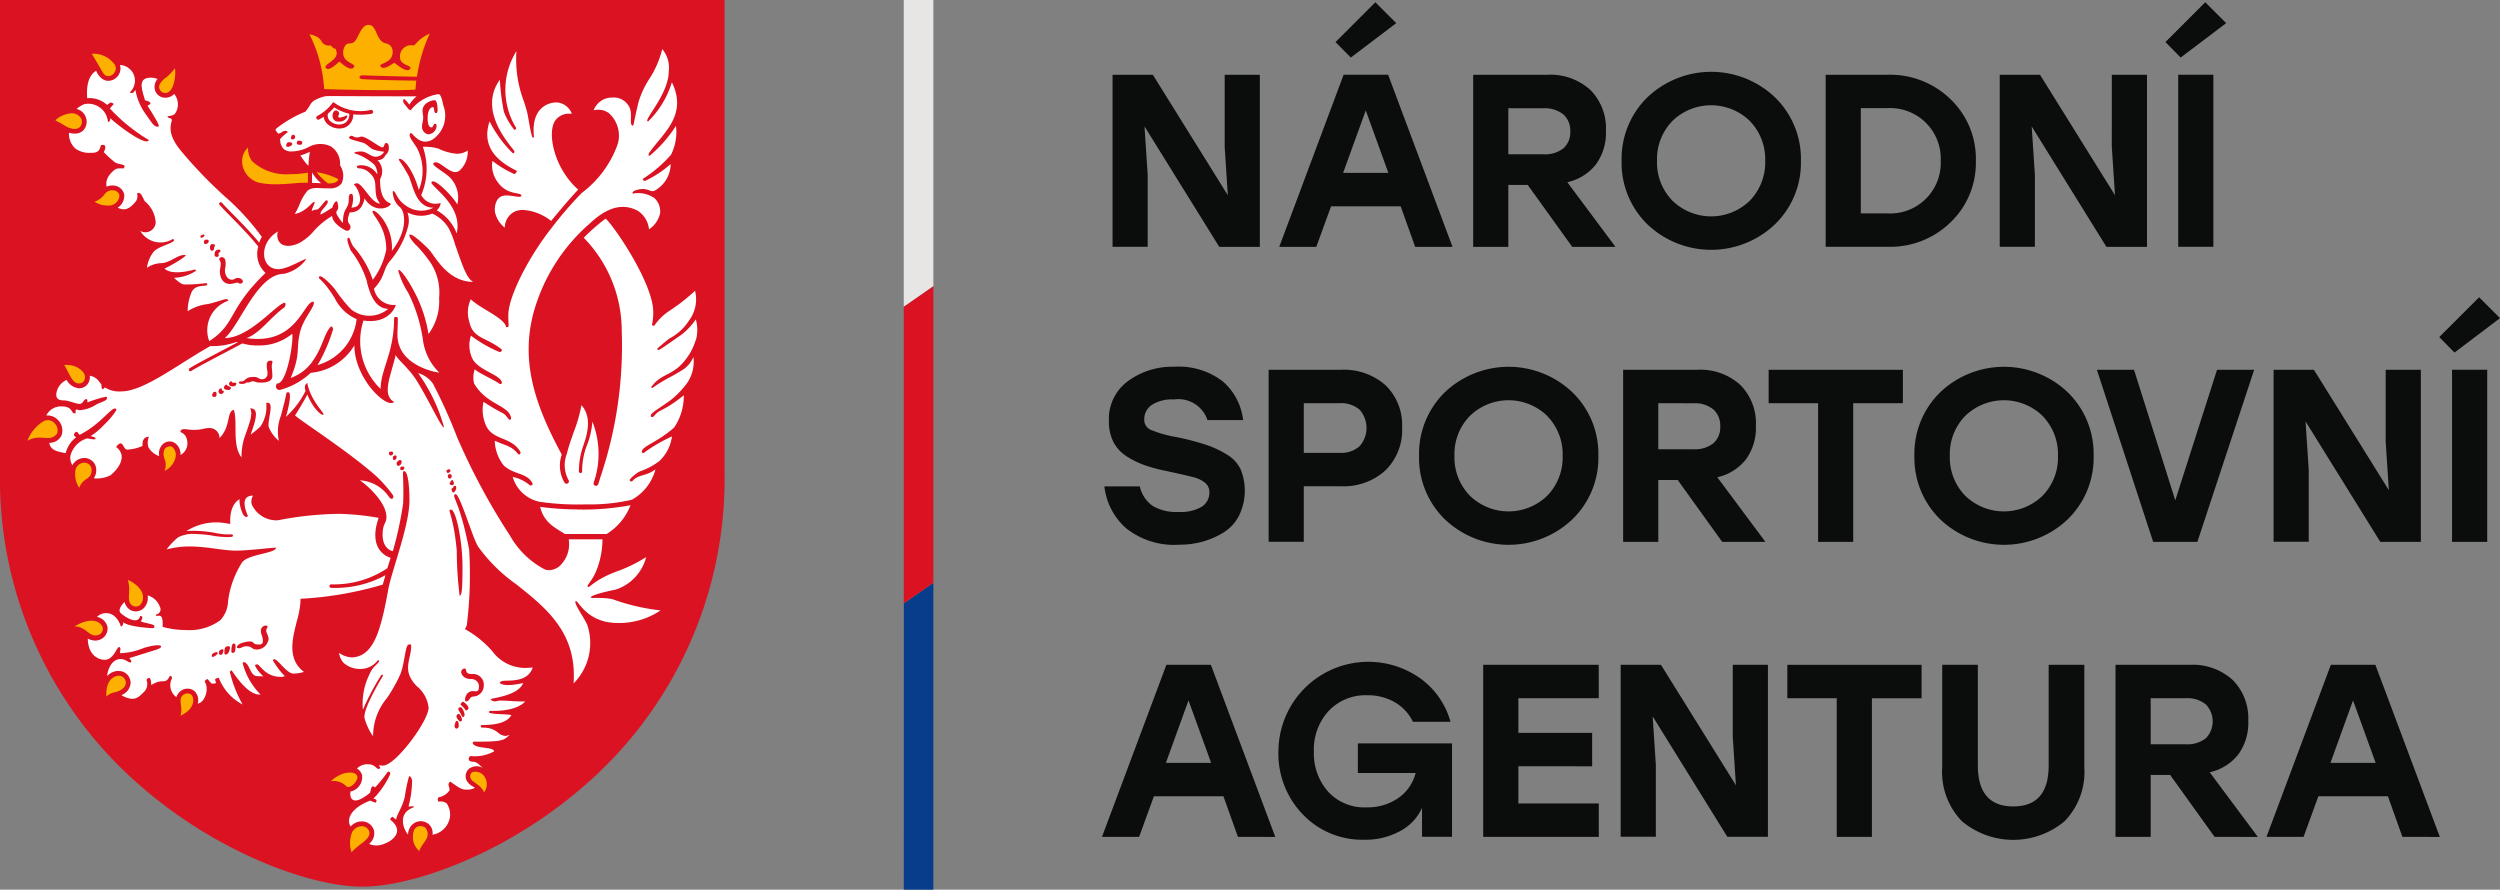 <svg id="Group_26" data-name="Group 26" xmlns="http://www.w3.org/2000/svg" xmlns:xlink="http://www.w3.org/1999/xlink" width="173.751" height="61.831" viewBox="0 0 173.751 61.831">
  <rect x="0" y="0" width="173.751" height="61.831" fill="#808080" stroke="none"/>
  <defs>
    <clipPath id="clip-path">
      <rect id="Rectangle_601" data-name="Rectangle 601" width="173.751" height="61.831" fill="none"/>
    </clipPath>
  </defs>
  <g id="Group_25" data-name="Group 25" transform="translate(0 0)" clip-path="url(#clip-path)">
    <path id="Path_199" data-name="Path 199" d="M25.178,61.623c-3.581,0-9.922-2.318-15.114-6.748A28.173,28.173,0,0,1,0,32.787V0H50.357V32.787A28.177,28.177,0,0,1,40.294,54.875C35.1,59.305,28.76,61.623,25.178,61.623" transform="translate(0 0)" fill="#da1222"/>
    <path id="Path_200" data-name="Path 200" d="M17.093,42.34c0,.144.164.364.164.59a.85.85,0,0,1-.761.722c-.5,0-.313-.226-.791-.226-.233,0-.37.135-.471.135s-.176,0-.176-.078c0-.226.572-.393.917-.393.315,0,.119.21.585.21.087,0,.3.032.3-.243,0-.3-.139-.48-.139-.665a.377.377,0,0,1,.29-.407c.107,0,.181.036.181.085s-.1.126-.1.27M14.96,43.476c0,.421-.148.409-.2.409a.084.084,0,0,1-.087-.094c0-.6.142-.553.188-.553s.1.007.1.238m-.386.02c0,.057-.057.5-.3.5-.1,0-.087-.078-.087-.172,0-.382.132-.4.268-.4.068,0,.114.025.114.069m-.451.208c0,.043-.032.32-.176.32s-.139-.114-.139-.185c0-.142.188-.2.233-.2a.073.073,0,0,1,.082.069m-.4.2c0,.08-.251.256-.313.256s-.1-.012-.1-.068c0-.2.258-.252.3-.252s.119-.018.119.064M24.908,34.5a18.031,18.031,0,0,0-2.737-.279,23.486,23.486,0,0,0-4.194.434,1.164,1.164,0,0,1-.213.018,1.887,1.887,0,0,1-1.672-1.095.757.757,0,0,1,.085-.622c-.268,0-.945.062-.355,1.42-.347.368-.661-.986-.574-1.178-.8.462-.65,1.726-.65,1.726l-.391-.062a3.808,3.808,0,0,0-.6-.048,3.882,3.882,0,0,0-2.055.6,8.264,8.264,0,0,1,1.957.126,4.532,4.532,0,0,0,1.146.11c.06-.009.117.011.124.071s-.034.092-.094.1a2.036,2.036,0,0,1-.259.016,6.171,6.171,0,0,1-.951-.08,7.563,7.563,0,0,0-1.239-.13,2.267,2.267,0,0,0-1.267.226,4.664,4.664,0,0,0-.8.842,6.311,6.311,0,0,1,1.585-.208c1.2,0,2.348.291,3.235.291s2.78-.243,2.78-.2c0,.4-1.976.434-2.371,1.043a6.544,6.544,0,0,0-.958,2.678,2.02,2.02,0,0,1-.54,1.317,3.643,3.643,0,0,1-2.383.682,6.427,6.427,0,0,1-1.37-.155l-.252-.064v-.259c0-.878-.491-.307-.466-.6A.363.363,0,0,0,9.7,40.68a1.259,1.259,0,0,0-.85-.791,1.006,1.006,0,0,1-.3.915A.81.81,0,0,1,8.026,41a.752.752,0,0,1-.382-.1.887.887,0,0,1-.4-.563c-.183.211-.446.508-.3.741.078.121,1.185.974,1.381.265.018-.069.164.012.164.087s-.121.265-.094.275c.208.092.9.188.922.3.025.146-.059.165-.156.164-1.45-.094-1.871-.3-2-.414.012.181-.142.368-.183.263a1.482,1.482,0,0,0-.451-.7.9.9,0,0,0-1.2.069.9.9,0,0,1,.734.711.818.818,0,0,1-.448.832.88.88,0,0,1-.4.1,1.141,1.141,0,0,1-.523-.14c.037,1.319.906,1.477,1.184,1.477.6,0,.846-.883.972-.883.251,0-.005.421.114.421A4.287,4.287,0,0,0,8.145,43.7c.24-.068.425-.16.634-.215.555-.146,1.006-.183,1.006-.037s-.437.245-.912.395c-.507.16-1.061.339-1.31.405.2.172.18.3.069.3-.148,0-.313-.236-.659-.236-.713,0-.945.958-.931,1.189a1.012,1.012,0,0,1,1.072-.315.833.833,0,0,1,.551.825.973.973,0,0,1-.638.807,1.558,1.558,0,0,0,.757.259c.347,0,.572-.231.858-.524a.767.767,0,0,0,.142-.745c-.027-.116.137-.194.171-.187.164.032.128.528.167.5a1.338,1.338,0,0,1,.787-.265c.126,0,.283.023.46-.322.06-.117.206-.007.162.144a1.027,1.027,0,0,0,.318,1.285.819.819,0,0,1,.315-.441.767.767,0,0,1,.917,0,.851.851,0,0,1,.249.887c.494-.062.826-1.034.487-1.52-.032-.044.128-.18.188-.18s.226.309.327.309a1.178,1.178,0,0,0,.283-.03.9.9,0,0,1-.073-.268c.016-.052.22-.119.254-.1a3.541,3.541,0,0,0,1.655,1.852,8.784,8.784,0,0,1-.887-2.264c.011-.037.08-.11.124-.1s1.017,1.671,1.923,1.671c.03,0,.06,0,.089,0a4.749,4.749,0,0,1-1.246-2.193c0-.052.123-.068.169-.039.361.227.371.956.86.956.043,0,.2.005.416.012a2.383,2.383,0,0,1-.581-.736c-.014-.036.066-.1.137-.1.2,0,.556.871,1.637.871a.578.578,0,0,0,.29-.052,5.238,5.238,0,0,1-.825-1.095.1.1,0,0,1,.091-.078c.268,0,.864,1,1.335,1a2.656,2.656,0,0,0,.732-.117c-1.216-.919-.768-2.394-.507-3.485a6.946,6.946,0,0,0,.259-1.3l.011-.3.3-.016a24.5,24.5,0,0,0,5.417-.97s.059-.226.188-.654a7.3,7.3,0,0,1-3.787.882.122.122,0,0,1,0-.243A6.684,6.684,0,0,0,25.514,38c.076-.258.226-.725.226-.725s-1.664-.393-.832-2.78M15.472,18.039a.172.172,0,0,1-.164.183c-.132,0-.153-.076-.251-.076a2.632,2.632,0,0,1-.46.1c-.638,0-.727-.636-.727-.857s.06-.315.06-.524-.1-.27-.1-.339c0-.1.112-.144.16-.144.263,0,.283.263.283.467s-.05.3-.05.446c0,.357.215.652.464.652s.208-.121.43-.121a.366.366,0,0,1,.357.215m-1.56-2.078c0,.062-.14.089-.14.2,0,.05.02.048.02.092a.116.116,0,0,1-.126.107c-.156,0-.164-.1-.164-.176,0-.3.206-.329.29-.329s.121.041.121.1m-.386-.409c0,.114-.062.082-.062.24a.156.156,0,0,1-.151.149c-.1,0-.132-.137-.132-.243,0-.158.087-.22.172-.22s.172.02.172.075m-.434-.275c0,.176-.226.2-.251.2s-.075-.037-.075-.114c0-.144.037-.194.164-.194.068,0,.162-.014.162.107m-.288-.409c0,.032-.107.164-.183.164s-.107-.018-.107-.062c0-.089.126-.151.2-.151s.094.02.094.05m3.727.773c-.6-.743-1.37-1.528-1.941-2.108-.338-.343-.6-.613-.748-.786a.111.111,0,0,1,.171-.142c.137.165.4.432.734.771.544.551,1.269,1.289,1.855,2a2.273,2.273,0,0,1,.178-.4l-.059-.08a16.7,16.7,0,0,0-2.49-2.712,30.786,30.786,0,0,1-2.989-3.092c-.9-1.059-.866-1.644-.73-2.152.082-.3-.279-.142-.279-.357.11.005.459-.044.54-.208a1.136,1.136,0,0,0-.085-1.333.825.825,0,0,1-.59.261.748.748,0,0,1-.745-.53A.829.829,0,0,1,9.54,4a1.185,1.185,0,0,0-.462-.092c-.97,0-.61.86-.409,1.569.107.044.311.044.387.226.009.032-.171.126-.208.151.069.139.22.339.4.656.235.407.51.807.3.807-.263,0-.4-.27-.791-.816A4.128,4.128,0,0,1,8,4.754c-.044.069-.185.332-.389.171a1.093,1.093,0,0,0-.684-1.9.827.827,0,0,1-.053.618.849.849,0,0,1-.8.482c-.171,0-.562-.132-.8-.7-.707.43-.65,1.486-.627,1.905A1.843,1.843,0,0,1,6.033,5.8s.206-.164.267-.164a.329.329,0,0,1,.188.1c.009.023-.27.3-.252.322a12.155,12.155,0,0,0,2.7,2.184c-.171.483-2.23-1.068-2.682-1.525,0,.227-.089.268-.16.268A1.371,1.371,0,0,0,4.45,5.748a2.007,2.007,0,0,0-.542.331.909.909,0,0,1,.65.588.871.871,0,0,1-.206.928.833.833,0,0,1-.572.2,1.45,1.45,0,0,1-.395-.064,1.388,1.388,0,0,0,.441,1.1,1.622,1.622,0,0,0,1.041.3c.3,0,.631.021.732-.526.542-.164.206.478.206.478a7.057,7.057,0,0,0,.755.691c.318.235.89.091.617.441-.151,0-.451-.039-.608.085-.64.51-.618.935-.565,1.185a.937.937,0,0,1,.618-.059.777.777,0,0,1,.6.6.978.978,0,0,1-.448.915.883.883,0,0,0,.409.117c.274,0,.519-.16.839-.539a.6.6,0,0,0,.091-.547c.275-.251.43.423.562.54a2.075,2.075,0,0,1,.736,1.463.713.713,0,0,1-.306.546.736.736,0,0,1-.411.133.719.719,0,0,1-.357-.1,1.634,1.634,0,0,0,2.243.578c.073-.039.121.075.1.1-.142.219-1.084.4-1.409.771A2.359,2.359,0,0,0,8.8,17.124a1.838,1.838,0,0,1,.914-.322c.729,0,1.143-.578,1.733-.578.307,0-1.013.773-1.422.949.54.54,2.056.071,2.094.071s.089,0,.089.085a2.881,2.881,0,0,1-1.532.487c.281.243.512.466.759.466,1.381,0,1.557-.2,1.557,0s-.873-.112-1.127.634a3.393,3.393,0,0,0-.233,1.225,3.2,3.2,0,0,1,1.418-.5c.622-.144,1.116-.343,1.248-.343s.185.1.142.119a2.165,2.165,0,0,0-1.308,2.8c1.877-1.2,1.264-2.191,3.91-4.736a1.8,1.8,0,0,1-.5-1.839m3.578-6.581a4,4,0,0,1-.65.251,4.275,4.275,0,0,0,.485.656l.069.062a9.288,9.288,0,0,1,.1-.969m2.6-2.435a.589.589,0,0,1-.594.332.383.383,0,0,1-.423-.441c0-.112.069-.332.22-.332a.225.225,0,0,1,.231.22c0,.069-.055.132-.055.2s.055.075.119.075a1.284,1.284,0,0,0,.444-.149c.052,0,.057.062.057.094m.142-.211a3.343,3.343,0,0,1-1.05-.443,2.778,2.778,0,0,1-.427.428.483.483,0,0,0,.148.523.928.928,0,0,0,.958.176.7.7,0,0,0,.371-.684m6.137-.229c0,.076-.018.183-.112.183-.188,0-.071-.414-.219-.414-.094,0-.359.119-.359.771,0,.528.144.64.275.64s.089-.251.251-.251a.093.093,0,0,1,.092.089.6.6,0,0,1-.594.64.542.542,0,0,1-.419-.5c0-.238.085-.448.085-.636s-.046-.338-.046-.51c0-.519.631-.725.826-.725.231,0,.219.64.219.714m-4.48.078a.138.138,0,0,1-.119.156,5.131,5.131,0,0,1-1.264.039.95.95,0,0,1-.528.89,1.039,1.039,0,0,1-.439.091,1.227,1.227,0,0,1-.826-.316.784.784,0,0,1-.258-.5,3.059,3.059,0,0,1-.315.187.13.13,0,0,1-.062.016.139.139,0,0,1-.062-.263,3.064,3.064,0,0,0,1.015-.851l.076-.11.112.069a3.152,3.152,0,0,0,2.515.476.14.14,0,0,1,.155.119M19.6,8.393c0,.078-.037.18-.123.18s-.254-.012-.254-.078,0-.211.132-.211c.075,0,.245.032.245.11m-.494-.4c0,.062-.027.2-.156.2s-.135-.034-.135-.075.02-.243.135-.243c.073,0,.156.057.156.119m-.443.4c.076,0,.24.007.24.107s-.162.208-.29.208-.128-.037-.128-.089.03-.226.178-.226M29.413,5.878l-.039-.171c-.069-.3-.156-.665-.316-.654A2.967,2.967,0,0,0,27.14,6.167c-.126,0-.227-.169-.38-.355-.1-.124-.148-.151-.148-.329,0-.245.3.116.427.3a2.485,2.485,0,0,1,.507-.581c-.809.011-6.135-.018-6.2-.018a1.606,1.606,0,0,0-.421.091c-.585.2-.672.341-.812.576a2.53,2.53,0,0,1-.252.361l-.053.062-.076.03a8.287,8.287,0,0,0-1.623.9l-.036.025c-.135.1-.322.235-.338.293,0,0,.009.078.194.277a.657.657,0,0,0,.3-.142c.132-.1.462-.043.315.076a2.73,2.73,0,0,0-.485.443,1,1,0,0,0,.24.684.857.857,0,0,0,.624.172,2.71,2.71,0,0,0,1.113-.3,1.662,1.662,0,0,1,1.555-.043A1.438,1.438,0,0,1,22.224,10a1.3,1.3,0,0,1,.108,1.255.989.989,0,0,1-.871.341c-.1,0-.194,0-.323,0-.37,0-.883-.107-1.187.181a3.405,3.405,0,0,0-.519.88,5.33,5.33,0,0,1-.354.725c.771-.14,1.207-.841,1.342-.841s-.16.43-.162.633h.007a.671.671,0,0,1,.355-.1c.151,0,.549-.64.654-.64s.094.044.094.094c0,.27-.508.565-.508.873,0,.082.754-.427.834-.459,0-.094.151-.446.3-.446.05,0,.1.265.1.434s-.133.238-.133.357c0,.158.466.793.466.691,0-1.073.4-.922.4-1.569,0-.459.119-.427.176-.427s.126.025.126.325a1.846,1.846,0,0,1-.114.629c.986,0,.54-1.264.194-1.576-.069-.064.139-.114.171-.114.427,0,1.011,1.408,1.626,1.408a1.3,1.3,0,0,1-.3-.773c-.055-.517.057-.954-.446-1.363a1.059,1.059,0,0,0-.739-.309.135.135,0,0,1-.126-.1c0-.062.037-.116.339-.116a1.332,1.332,0,0,1,1.081.638,1.133,1.133,0,0,0-.208-.674,3.659,3.659,0,0,0-1.4-.8s-.025-.119.5-.119c.35,0,.647.363,1,.363.3,0,.565-.243.565-.35a3.015,3.015,0,0,1-.709-.144c-.265-.085-.466-.384-.7-.459-.547-.172-1.017-.254-1.017-.37,0-.044.094-.133.188-.133s.124.114.377.114c.194,0,.174-.057.307-.057.352,0,1.242.748,1.443.748.164,0,.1-.3.277-.3s.176.263.176.338a.6.6,0,0,1-.233.5.577.577,0,0,1-.553.352,1.092,1.092,0,0,1,.176,1.324c.012.277-.044,1.432.727,1.678.139.2-1.066.848-1.807-.347-.082.427-.3.992-1.024.974-.325.8.052.716.052,1.036a.25.25,0,0,1-.245.245c-.114,0-1.031-.5-1.031-1.036A5.378,5.378,0,0,0,20.4,14.567a3.51,3.51,0,0,1-1.041.846c-.558.258-1.061.243-1.317-.036a.809.809,0,0,1-.133-.782c-1.358.782-1.223,2.62.025,2.62.706,0,1.93-.832,1.93-.675a2.629,2.629,0,0,1-1.539,1c-1.852,0-3.076,3.6-4.113,4.466,1.743,0,3.674-2.456,4.177-2.456.046,0,.085.238-.064.345-.926.659-1.68,1.79-2.6,2.111,3.476.526,3.963-2.534,4.639-2.534.235.235-.656,1.077-.912,2.086-.313,1.241.064,1.507-.659,3.219a3.127,3.127,0,0,0,1.555-1.209c.684-.985.784-1.907,1.232-2.355.071-.071.156.089.156.188a11.316,11.316,0,0,1-1.075,2.481,3.767,3.767,0,0,0,2.714-3.192,3.033,3.033,0,0,1-1.518-1.456c-.9-1.45-1.21-1.319-1.079-1.5.116-.16.752.467,1.079.86a10.449,10.449,0,0,0,1.153,1.432,2.036,2.036,0,0,0,2.565-.055c-.961,0-1.329-1.175-1.507-1.98a6.824,6.824,0,0,0-1.1-2.072c-.242-.585-.306-.88-.146-.88.114,0,.091.258.338.617a6.536,6.536,0,0,1,1.34,2.3,5.093,5.093,0,0,0,.935-2.11c0-1.72-1.111-2.486-.935-2.675.153-.165,1.45,1.024,1.324,2.774,1.212-1.544.885-2.849.515-3.076a1.428,1.428,0,0,1-.451-1.066c.226-.107.185.583,1.049,1.086a1.8,1.8,0,0,0,1.775.055c-1.2,0-1.413-1.491-1.694-2.159A12.193,12.193,0,0,0,26.3,9.61c.082-.267.887.345,1.4,2.1a3.46,3.46,0,0,0-.133-2.92c-.332-.519-.631-.832-.448-1.029.11-.117.6.974,1.532.448a2,2,0,0,0,.768-2.326m-9.14,5.337c.236.007.443.012.631.025a2.672,2.672,0,0,1-.631-.757c-.005.226-.007.46,0,.732m10.091,1.495a1.957,1.957,0,0,0-.343-1.674c-.32-.491-1.509-1.018-1.3-1.2.379-.323,1.21.983,1.791.533a1.762,1.762,0,0,0,.578-1.408,1.145,1.145,0,0,1-.208.119,1.353,1.353,0,0,1-.549.11,3.58,3.58,0,0,1-1.3-.366,3.663,3.663,0,0,0-1.063-.119,4.592,4.592,0,0,1-.11,3.35,1.107,1.107,0,0,0,1.351.551.773.773,0,0,1-.275.514,3.072,3.072,0,0,1,1.388,1.607c.467-1.973-1.9-3.311-1.749-3.565.2-.338,1.53,1.052,1.783,1.546M29.113,24.395a3.839,3.839,0,0,1-1.12-2.2,10.675,10.675,0,0,0-1.036-3.345,5.613,5.613,0,0,1-.69-1.537c.062-.22.622.507,1.193,1.617a9.407,9.407,0,0,1,.91,2.794,3.815,3.815,0,0,0,.738-2.5,3.816,3.816,0,0,0-.562-2.408,9.318,9.318,0,0,0-.974-1.21c-.251-.227-.6-.666-.521-.777.112-.144.826.491,1.331,1,.427.428,1.274,2.271,3.1,2.271-.48-.233-.778-1.241-1.262-2.591a5.7,5.7,0,0,0-.451-1.148,2.606,2.606,0,0,0-1.137-1.008,2.049,2.049,0,0,1-1.726-.082,1.64,1.64,0,0,1,.057.931,5.923,5.923,0,0,1-1.3,2.481c-.467.579-.3,1.066-1.079,1.884a1.383,1.383,0,0,0,1.5,1.13c.05.011-.391,1.356-2.213,1.091l-.02,0a4.6,4.6,0,0,0,1.194,4.752c0-1.381.935-2.481.935-4.928,0-.119.256-.08.258,0,0,.576-.025.743-.025,1.164,0,2.147,2.709,2.625,2.9,2.625M30.3,32.41c0,.156-.137.323-.194.323s-.094-.028-.094-.073-.041-.073-.041-.126c0-.11.116-.1.116-.146a.15.15,0,0,1,.1-.114c.036,0,.11-.023.11.135m-.286-.183c-.144,0-.171-.085-.171-.133,0-.021.036-.036.05-.059s0-.066.027-.091a.191.191,0,0,1,.117-.062.058.058,0,0,1,.057.062c0,.025.041.089.041.126s.025.156-.121.156m-.023-.647c0,.069-.039.192-.148.192s-.126-.142-.126-.192a.149.149,0,0,1,.126-.119.14.14,0,0,1,.148.119m-.092-.366c0,.112-.126.165-.181.165s-.1-.082-.1-.14c0-.037.1-.112.156-.112s.126.014.126.087m.037,2.717c.355,0,.8,2.229.8,3.924s-.055,2.056-.2,2.056a26.825,26.825,0,0,1-.2-3.148c-.238-2.561-.7-2.833-.4-2.833m.252,15.032c0-.112.082-.352.14-.352.18,0,.142.352.142.4a.163.163,0,0,1-.151.139c-.094,0-.132-.114-.132-.183m.124-.652c0-.032.037-.183.16-.183s.229.32.229.4a.137.137,0,0,1-.132.133.689.689,0,0,1-.258-.352m.265-.258a1.7,1.7,0,0,1-.139-.265.168.168,0,0,1,.164-.124c.164,0,.283.464.283.521s-.044.164-.119.164c-.041,0-.114-.155-.188-.3m.213-.389c-.084-.091-.183-.153-.183-.183,0-.062.094-.194.158-.194s.389.263.389.439c0,.094-.119.164-.171.164-.025,0-.1-.128-.194-.226m.194-.4c-.156,0-.062-.718.478-.718.27,0,.418.126.418-.377a.515.515,0,0,0-.523-.46c-.647,0-.713-.446-.713-.489s.057-.242.236-.242c.22,0-.053.382.5.382a.748.748,0,0,1,.835.835.759.759,0,0,1-.716.729c-.283,0-.258.339-.515.339M26.694,31.019a.159.159,0,0,1-.16.164c-.123,0-.13-.069-.13-.132a.133.133,0,0,1,.144-.119c.094,0,.146.03.146.087m-.188-.4a.292.292,0,0,1-.233.27c-.1,0-.119-.144-.119-.2,0-.087.176-.206.233-.206s.119.009.119.137m-.352-.332a.2.2,0,0,1-.183.2c-.062,0-.075-.126-.075-.2s.1-.124.156-.124.1,0,.1.124m-.238-.275a.166.166,0,0,1-.171.151c-.087,0-.119-.089-.119-.151s.025-.117.144-.117.146.036.146.117m-8.438-6.085c0,.2.043.371.043.711s-.327.462-.778.462-.37-.089-.578-.089-.094.078-.364.078c-.213,0-.032.1-.427.1-.107,0-.183-.037-.183-.1s.114-.078.215-.078c.256,0,.188-.306.816-.306.357,0,.325.164.6.164a.383.383,0,0,0,.364-.414c0-.164-.055-.288-.055-.578s.174-.3.238-.3.156-.012.156.069-.043.176-.043.275m-2.463,1.232c0,.05-.018.206-.231.206-.3,0-.277-.164-.277-.206,0-.078.126-.148.148-.148a.057.057,0,0,1,.048.053c0,.025.025.043.1.043s.213,0,.213.052m-.558.194c.069,0,.176.082.176.114a.148.148,0,0,1-.151.151c-.219,0-.339-.082-.339-.151s.1-.22.176-.22.069.107.139.107m-.315.389a.219.219,0,0,1-.194.158.184.184,0,0,1-.171-.188.2.2,0,0,1,.183-.208c.057,0,.044.032.044.089s.012.068.069.068.068.052.068.082m-.508.213a.146.146,0,0,1-.156.146c-.107,0-.144-.064-.144-.119s.05-.24.188-.24.112.146.112.213m23.9,11.849a1.163,1.163,0,0,1-.784.334.952.952,0,0,1-.291-.046,5.964,5.964,0,0,1-2.44-2.374,45.32,45.32,0,0,1-3.652-6.794,36.757,36.757,0,0,0-1.692-3.754,1.959,1.959,0,0,0-1.029-.729A12.018,12.018,0,0,1,29.452,28.2c-.137.139-.96-1.7-1.861-3.172-.562-.921-1.376-1.527-1.5-1.85-.364,1.536-.979,2.758-.11,3.265-.517.519-2.762-1.648-2.762-3.931a3.945,3.945,0,0,1-3.03,1.907,5.071,5.071,0,0,1-2.15,1.193c-.377,0-.283-.455-.156-.455.62,0,1.107-2.739,1.02-3.453a3.6,3.6,0,0,1-2.355.816,3.678,3.678,0,0,1-1.111-.144c-.405.217-.832.441-1.246.659-1.025.542-1.994,1.052-2.307,1.257a.116.116,0,0,1-.06.02.107.107,0,0,1-.092-.052.11.11,0,0,1,.032-.153c.32-.21,1.294-.723,2.325-1.267.345-.181.7-.368,1.04-.551a.657.657,0,0,0-.117-.012,4.708,4.708,0,0,1-1.8.281l-.219.126c-.556.318-1.134.684-1.694,1.036-1.624,1.024-3.158,1.991-4.28,1.991a1.9,1.9,0,0,1-1.157-.284.123.123,0,0,1-.142.112c-.08,0-.076-.172-.082-.313-.05-.057-.1-.116-.14-.172a.96.96,0,0,0-.672-.43.777.777,0,0,1-.135.565.733.733,0,0,1-.594.306,1.094,1.094,0,0,1-.878-.583,1.249,1.249,0,0,0-.693.832c-.094.443.1.592.491.592.361,0,.832.243,1.1.243s.275-.329.471-.329c.135,0,.041.22.094.22a8.914,8.914,0,0,1,1.248-.386c.078,0,.094.018.094.1,0,.181-.339.236-.734.435a2.492,2.492,0,0,1-1.105.395c-.233,0-.13-.039-.3-.039-.094,0,.023.267-.094.267-.283,0-.126-.487-.919-.487a1.123,1.123,0,0,0-1.063.634.984.984,0,0,1,.809.309,1.029,1.029,0,0,1,.249,1.07.9.9,0,0,1-.851.514c.062.5.547.613,1,.693.055.009.1.018.142.027a1.907,1.907,0,0,1,.711-1.088c0-.078-.133-.048-.133-.188a.229.229,0,0,1,.178-.208c.089,0,.149.208.224.208a6.645,6.645,0,0,0,1.1-.72c.618-.492,1.137-1.105,1.315-1.105.158,0,.119.089.119.121a5.271,5.271,0,0,1-.839,1,4.892,4.892,0,0,1-.958.805c.071,0,.357.075.357.149s-.073.069-.148.069-.377-.069-.437-.069a1.7,1.7,0,0,0-1.168,1.235,1.082,1.082,0,0,0,.139.636.959.959,0,0,1,.784-.508.844.844,0,0,1,.805.48.982.982,0,0,1-.1.933,2.136,2.136,0,0,0,1.145-.2c.517-.4,1.257-1.329.409-1.982.5-.652.453.2.78.187A2.926,2.926,0,0,0,8.5,29.5s-.1-.634.441-.634a1.031,1.031,0,0,0-.027.745,1.4,1.4,0,0,0,.743.6.9.9,0,0,1,.267-.848.683.683,0,0,1,.793-.082.936.936,0,0,1,.418.85.928.928,0,0,0,.439-1.093.658.658,0,0,0-.451-.5c.085-.455.572.037,1.687-.245a1.388,1.388,0,0,1,.3-.036.7.7,0,0,1,.677.407.821.821,0,0,1,.062.291c.818-.851.466-1.836.993-1.962.283.853-.139,2.442.531,3.306a4.869,4.869,0,0,1,.155-1.223c.313-.96.695-1.756.444-2.19.508.018.558.427.032,1.829a6.07,6.07,0,0,0,.69-.567,2.473,2.473,0,0,0,.4-1.633c.672-.169-.005,1.331.2,1.738a2.375,2.375,0,0,0,.681.894,2.977,2.977,0,0,1,.148-1.765c.1-.412.293-1.086.375-1.568.558-.373-.011,1.6-.037,1.665a5.948,5.948,0,0,0,1.37-1.811c-.144-.339.037-.5.114-.539.236,1.244,1.219,2.092,1.121,2.2-.068.078-.384-.178-.643-.53a4.466,4.466,0,0,1-.473-.873c-.334.647-.855,1.459-.855,1.459.57.492,3.7,2.492,5.637,4.21a9.064,9.064,0,0,1,1.13,1.276c.172.215-.03.457-.229.185A2.607,2.607,0,0,0,23.6,31.895c.475.3,1.848,1.52,1.848,2.547,0,.451-.267.441-.267,1.233,0,.917.572,1.12.714,1.139a25.191,25.191,0,0,0,.714-3.322c.062-1.868-.094-2.238.062-2.238.3,0,.377,1.233.377,2.033,0,1.742-1.237,4.887-1.475,6.2-.519,2.856-.99,4.427-2.273,4.685a1.276,1.276,0,0,1-.245.025,1.558,1.558,0,0,1-.9-.32,1.266,1.266,0,0,0,.315.7A1.714,1.714,0,0,0,23.688,45a1.5,1.5,0,0,0,1.15-.586.06.06,0,0,1,.091.078c-.258.348-.427.329-.7.965a4.6,4.6,0,0,0-.418,2.382,17.086,17.086,0,0,1,1.269-2.4.072.072,0,0,1,.094-.032.073.073,0,0,1,.014.1c-.284.476-1.4,2.358-1.258,2.934a4.259,4.259,0,0,0,.457,1.045c.046.069.091.132.132.185a4.136,4.136,0,0,1,.972-2.657,10.913,10.913,0,0,0,.873-1.534c.315-.658.377-1.861.542-2.1.073-.108.256-.13.259-.007.023,1-.7,1.679.379,2.812a2.253,2.253,0,0,1,.834,1.512c0,.9-2.291,4.022-3.174,4.022a2.569,2.569,0,0,1-.283-.028c-.043-.007.27.279-.069.254-.1-.05-.288-.313-.6-.313a1.023,1.023,0,0,0-.857.293.7.7,0,0,1,.361.492,1.019,1.019,0,0,1-.448.953.812.812,0,0,1-.354.144c-.068.293,0,1.187,1.328.114.082-.068.057-.32.162-.434s.133.046.22.032a8.568,8.568,0,0,0,.848-1.043c.107-.112.231,0,.19.148a5.954,5.954,0,0,1-1.157,1.681c-.041.041.339-.012.169.263-.034.055-.389-.126-.389-.126-1.475.565-1.651,1.4-1.361,1.8a1.017,1.017,0,0,1,.922-.341.862.862,0,0,1,.706.663.952.952,0,0,1-.354.889,1.291,1.291,0,0,0,1.009.011c.642-.211,1.47-.892.491-1.672-.08-.064.064-.185.11-.217s.263.227.274.174c.071-.4.437-.837.606-1.589a9.992,9.992,0,0,1,.291-1.4c.087-.041.213.144.21.338a7.225,7.225,0,0,1-.247,1.752,1.454,1.454,0,0,0,.3-.016c.08.007.094.064.016.094-1.216.46-.531,1.729-.345,1.873a.934.934,0,0,1,.467-.819.857.857,0,0,1,.969.1.832.832,0,0,1,.261.734,1.475,1.475,0,0,0,1.21-1.21,1.371,1.371,0,0,0-.226-.969.7.7,0,0,0-.533-.121c-.108.02-.1-.3-.03-.3a1.175,1.175,0,0,0,.761-.482.714.714,0,0,0-.062-.32c-.039-.11.064-.334.164-.259.691.515.846.526,1.082.526a1.126,1.126,0,0,0,.549-.107.209.209,0,0,1,.034-.02l-.1-.066a1.127,1.127,0,0,1-.491-.462.7.7,0,0,1,.194-.807.9.9,0,0,1,1.027,0v0c-.252-.146-.453-.475-.748-.475-.343,0-.315-.194-.315-.194s.012-.2.151-.2a2.777,2.777,0,0,0,1.612-.327c0-.339-1.379-.156-1.484-.578-.012-.053.041-.1.11-.1,2.092.02,2.056-.124,2.445-.459-.087-.023-.185.14-.523.007s-.462-.533-1.392-.524c-.087,0-.14-.174.014-.176,1.534-.005,1.88-.437,2.03-.69-.307-.085-1.178-.039-1.507-.156-.112-.039-.023-.144.078-.142,1.617.048,2.255-.475,2.383-.65-.681.007-1.182-.055-1.607-.062s-.338.085-.572.046c-.128-.021-.267-.126-.181-.156.259-.094,1.9-.267,2.229-1.114,0,0-1.193.306-1.592.03-.076-.052.014-.11.062-.14.252-.156,1.8.22,2.195-.97a4.433,4.433,0,0,1-.535.034,2.829,2.829,0,0,1-2.287-1.178,7.208,7.208,0,0,0-1.63-1.368l-.256-.153.124-.27a28.519,28.519,0,0,0,.164-5.246c-.666-3.467-1.26-3.716-.969-3.86s1.184,2.98,1.578,3.624a11.167,11.167,0,0,0,2.675,2.646c2.079,1.655,4.225,3.363,3.972,6.882A3.981,3.981,0,0,0,39.426,42c-.149-.45-.983-1.552-.83-1.706s.723,1.512,2.92,1.512a5.117,5.117,0,0,0,2.982-.874,14.42,14.42,0,0,1-3.336-.778c-.736-.158-1.514-.036-1.514-.117,0-.213,1.742-.553,1.742-.553A3.225,3.225,0,0,0,43.5,37.227a10.281,10.281,0,0,1-2.133,1.029c-1.523.586-1.815,1.148-1.927,1.036s.407-.45.734-1.5a5.972,5.972,0,0,0,.286-1.664v-.137H38.116a2.068,2.068,0,0,1-.588,1.813m1.2-3.89a19.513,19.513,0,0,1-2.6-.18c.27,1.1,1.009,1.427,1.719,1.886h2.908a4.057,4.057,0,0,0,1.656-2,17.741,17.741,0,0,1-3.684.3M36.893,13.863c.494-.6,1.392-1.665,1.882-2.177C37.1,10.209,36.627,7.8,37.144,6.942a1.149,1.149,0,0,1,1.022-.531c.057,0,.112,0,.169.009a1.223,1.223,0,0,0-.919-.778,1.2,1.2,0,0,0-.179-.012c-.592,0-1.752.437-1.536,2.371.005.057-.1.085-.11.055-.142-.395-.29-1.443-.354-1.7s-.153-.539-.245-.83a8.189,8.189,0,0,1-.51-3.462,5.072,5.072,0,0,0-.028,5.323c.037.043-.043.151-.112.151a4.573,4.573,0,0,1-.729-1.257,15.273,15.273,0,0,1-.283-2.229c-1.537,2.122.659,4.47,1,4.941,0,0,.053.171-.094.171a8.377,8.377,0,0,1-1.619-2.216C31.9,9.052,33.755,10,34.5,10.378c.041.021-.059.222-.178.222a7.378,7.378,0,0,1-1.512-.91,1.958,1.958,0,0,0,.418,1.537c.636.86,1.594.634,1.594.869,0,.268-.917-.164-1.409.073-.437.21-.457.873-.423,1.077a1.887,1.887,0,0,0,.682,1.086,1.247,1.247,0,0,1,.723-1.132,1.391,1.391,0,0,1,.551-.1,3.472,3.472,0,0,1,1.948.766m10.056,8.3a2.68,2.68,0,0,0,0-1.459,4.885,4.885,0,0,1-1.015,1.079c-.457.3-1.47,1.045-1.584,1.056-.027,0-.1-.094-.062-.126.307-.247.613-.544.873-.706a3.556,3.556,0,0,0,1.294-1.194,2.469,2.469,0,0,0,.441-2.1,12.966,12.966,0,0,1-1.749,1.374,3.734,3.734,0,0,0-1.07,1.034c-.043.06-.165.007-.172-.039a4.074,4.074,0,0,0,.084-.89c0-2.021-2.783-6.064-3.309-6.489a12.486,12.486,0,0,0-1.52,1.328,9.256,9.256,0,0,1,2.639,6.43,28.6,28.6,0,0,1-1.5,10.264c-.041.148-.087.3-.139.446a.166.166,0,0,1-.315-.1q.072-.229.139-.453a6.09,6.09,0,0,0-.226-3.818,5.534,5.534,0,0,1-.421,1.765,5.019,5.019,0,0,0-.29,1.708.111.111,0,0,1-.222,0,5.2,5.2,0,0,1,.3-1.774c.169-.54.709-1.893-.126-2.835a10.341,10.341,0,0,1-.544,1.895c-.178.507-.357,1.02-.475,1.5l0,0,0,0a2.158,2.158,0,0,0,.116,1.8.166.166,0,1,1-.265.2,2.336,2.336,0,0,1-.2-1.959c-1.822-3.382-2.851-6.343-1.994-9.736a12.641,12.641,0,0,1,3.933-6.316c1.278-1.209,2.353-1.413,3.331-.9a1.719,1.719,0,0,1,.793,1.294,1.762,1.762,0,0,0,.777-1.145,1.265,1.265,0,0,0-.377-1,1.913,1.913,0,0,0-1.527-.332c-.124-.2.459-.322.686-.322.341,0,.521.151.7.151a.422.422,0,0,0,.185-.066A2.133,2.133,0,0,0,45.2,9.909a7.236,7.236,0,0,1-1.77,1.168c-.158,0-.188-.114-.146-.149a8.98,8.98,0,0,0,1.941-1.665,3.5,3.5,0,0,0,.345-2.007,9.117,9.117,0,0,1-1.829,2.079c-.1,0-.1-.1-.007-.236.894-1.292,2.678-2.566,1.553-4.873a6.5,6.5,0,0,1-1.648,2.723c-.437,0,1.427-1.852,1.427-3.467a2,2,0,0,0-.45-1.562,6.631,6.631,0,0,1-.9,2.074,6.3,6.3,0,0,0-.739,1.576c-.132.537-.149.617-.354,1.584-.011.052-.071.112-.1.084-.19-.19.012-.693-.146-1.177a1.206,1.206,0,0,0-1.248-.77,1.358,1.358,0,0,0-.684.176,1.424,1.424,0,0,0-.6.709,1.272,1.272,0,0,1,1.052.187,2.091,2.091,0,0,1,.626,2.156,7.289,7.289,0,0,1-2.5,3.4,26.376,26.376,0,0,0-2.1,2.435c-1.624,2.063-2.936,4.681-3,5.94-.021.448.028.826.014.88s-.153.128-.174.046c-.156-.64-1.758-1.237-2.453-1.912a2.183,2.183,0,0,0-.1,1.575c.258,1.169,1.121,1.029,2.236,1.9.1.076-.069.2-.124.2a9.055,9.055,0,0,1-2-1.146,2.135,2.135,0,0,0,.046,1.477c.329.91,1.939,1.185,2.1,1.751.036.124-.11.164-.171.114-.3-.245-1.479-.75-1.706-1.009a1.657,1.657,0,0,0-.046,1c.878,1.491,2.394,1.484,2.566,2.378.023.123-.1.176-.158.1-.494-.613-.14-.165-1.758-1.21a2.634,2.634,0,0,0,.172,1.64c.464,1.063,1.77.748,2.4,1.854.03.055-.076.236-.158.14-.5-.6-.8-.551-1.632-.931a2.862,2.862,0,0,0,.643,1.74c.722.636,1.617.487,1.978,1.225.048.1-.071.149-.158.149a2.724,2.724,0,0,0-1.217-.6,2.459,2.459,0,0,0,1.87,1.729,18.547,18.547,0,0,0,3.2.18,13.135,13.135,0,0,0,3.206-.32,3.409,3.409,0,0,0,1.646-2.115c-.679.508-1.166.323-1.585.794a.124.124,0,0,1-.211-.036c0-.114.478-.5.7-.61a4.832,4.832,0,0,0,1.363-.722,2.829,2.829,0,0,0,.878-1.713,10.914,10.914,0,0,0-1.959,1.143.089.089,0,0,1-.132-.076c0-.4,1.04-.62,2.241-1.683a3.871,3.871,0,0,0,.672-2.246,10.576,10.576,0,0,1-.873.645c-.4.263-.807.446-.9.51-.2.137-.316.361-.412.361-.071,0-.107-.036-.107-.092,0-.213.61-.517,1.4-1.1a6.157,6.157,0,0,0,1.155-1.217,2.626,2.626,0,0,0,.407-1.765,2.052,2.052,0,0,1-.643.823,13.4,13.4,0,0,1-1.2.691,11.4,11.4,0,0,0-.993.627c-.041.028-.126-.027-.087-.076.647-.821,1.095-.711,1.905-1.374a4.161,4.161,0,0,0,1.171-1.847" transform="translate(1.41 1.491)" fill="#fff"/>
    <path id="Path_201" data-name="Path 201" d="M27.87,57.55a1.3,1.3,0,0,0,.432.837c.243-.64.89-.954.434-1.612a.544.544,0,0,0-.588-.06c-.24.132-.3.441-.277.835m-4.251-.421a2.094,2.094,0,0,0-.025,1.342,5.562,5.562,0,0,1,.759-.645c.32-.247.535-.5.485-.757a.529.529,0,0,0-.437-.4.765.765,0,0,0-.782.46m-1.45-3.594a1.246,1.246,0,0,1,1.057.343c.259.258.842-.357.775-.67-.085-.4-1.063-.421-1.832.327m.512-41.842a4.823,4.823,0,0,0-1.509-.485,3.692,3.692,0,0,0,.8.782c.338.011.565-.055.663-.2a.35.35,0,0,0,.044-.1M4.348,42.777c.858.007,1.015.835,1.692.581a.461.461,0,0,0,.27-.487c-.034-.235-.579-.922-1.962-.094M2.96,28.657a.618.618,0,0,0-.738-.155,2.718,2.718,0,0,0-1.152,1.374,1.68,1.68,0,0,1,.876-.22c.1,0,.19.005.261.011,0,0,.236.018.3.018a.749.749,0,0,0,.634-.318.692.692,0,0,0-.183-.709M4.707,8.08a.536.536,0,0,0,.116-.57.729.729,0,0,0-.716-.391,1.852,1.852,0,0,0-1.088.475,1.057,1.057,0,0,0,.251.149c.164.08.542.315.542.315.393.183.711.192.9.023M5,25.726a.5.5,0,0,0,.044-.45l-.066-.128a1.4,1.4,0,0,0-.866-.514A1.552,1.552,0,0,0,3.8,24.6a1.012,1.012,0,0,0-.167.012c.329.531.558,1.28,1,1.28A.428.428,0,0,0,5,25.726M5.527,32A.505.505,0,0,0,5,31.4a.643.643,0,0,0-.6.634,1.634,1.634,0,0,0,.277,1.105c.258-.69.821-.572.851-1.137M7.156,4.232a.5.5,0,0,0-.091-.594,1.79,1.79,0,0,0-1.52-.658c.069.112.421.688.6,1.008s.288.542.531.542a.518.518,0,0,0,.476-.3m.315,8.588a.451.451,0,0,0-.352-.338.65.65,0,0,0-.677.259l0,0a1.427,1.427,0,0,1-.7.521,1.574,1.574,0,0,0,.919.265.741.741,0,0,0,.814-.706m.441,33.9a.5.5,0,0,0-.334-.491c-.288-.1-1.093.1-1.015,1.432a.965.965,0,0,1,.519-.288c.507-.116.809-.354.83-.654m1-5.433c.482-.6.048-1.333-.871-1.747.284.761-.167,1.507.352,1.8a.455.455,0,0,0,.519-.055M11.315,3.992a2.934,2.934,0,0,1-.709.713c-.258.222-.439.459-.359.7a.434.434,0,0,0,.387.3c.7.032.778-1.532.681-1.711M11.123,30.3c-.1-.08-.306-.014-.407.046-.235.14-.213.6-.092.841a1.124,1.124,0,0,1-.018.78c.588-.245,1.113-1.177.517-1.667m1.329,17.213a.458.458,0,0,0-.519.009c-.46.281,0,.869-.229,1.468,1.137-.537.937-1.328.748-1.477m8.12-35.566c-.005-.265-.005-.485,0-.707l-.22.036a6.832,6.832,0,0,1-.993.069,3.514,3.514,0,0,1-2.648-.88,1.426,1.426,0,0,1-.3-.979A1.311,1.311,0,0,0,16,10.564a1.571,1.571,0,0,0,1.2,1.384,5.515,5.515,0,0,0,1.153.1c.4,0,.8-.028,1.057-.05l.235-.02c.231-.018.377-.03.48-.03s.361-.009.45-.005M28.146,4.58a11.021,11.021,0,0,1,.889-3,2.6,2.6,0,0,0-.958.69l-.121.121h-.139a.767.767,0,0,0-.848.823c0,.638.974.54.666.848-.261.261-1-.451-1.068-.451s-.665.533-.922.275c-.277-.275.812-.181.812-1.029a.575.575,0,0,0-.446-.6c-.373-.05-.535-.412-.663-.7-.2-.441-.306-.586-.569-.586-.334,0-.521.368-.686.693-.132.263-.247.544-.5.579-.268.037-.307.043-.354.078a.808.808,0,0,0-.219.6c0,.754,1.02.722.714,1.027-.272.272-.924-.416-.981-.416s-.681.695-.919.455c-.267-.267.738-.476.738-1.059a.954.954,0,0,0-.08-.29.422.422,0,0,1-.3-.219,1.477,1.477,0,0,0-.24-.014.556.556,0,0,1-.443-.3.883.883,0,0,0-.3-.3,1.57,1.57,0,0,0-.53-.174,9.749,9.749,0,0,1,1.018,3.8c.459.03,5.415.137,6.347.034.014-.21.032-.418.059-.622-.523,0-2.886-.039-3.713-.1-.379-.028-.259-.277,0-.267.7.03,2.165.069,3.75.1M32.88,53.286a.739.739,0,0,0-.908-.366.366.366,0,0,0-.092.427c.114.268.663.391.933.961a.951.951,0,0,0,.068-1.022" transform="translate(0.832 0.758)" fill="#fdb000"/>
    <path id="Path_202" data-name="Path 202" d="M37.4,0H35.342V21.327L37.4,19.895Z" transform="translate(27.47 0)" fill="#e8e5e5"/>
    <path id="Path_203" data-name="Path 203" d="M35.343,44.117H37.4V22.79l-2.053,1.432Z" transform="translate(27.47 17.714)" fill="#083d8c"/>
    <path id="Path_204" data-name="Path 204" d="M35.343,12.626V33.237L37.4,31.8V11.194Z" transform="translate(27.47 8.7)" fill="#da1222"/>
    <path id="Path_205" data-name="Path 205" d="M51.3,2.924h2.444V14.883H50.922L45.727,6.512l.222,3.366v5H43.507V2.924h2.8l5.211,8.371L51.3,7.931Z" transform="translate(33.816 2.273)" fill="#0b0c0c"/>
    <path id="Path_206" data-name="Path 206" d="M59.473,17.089,58.465,14.27H53.629L52.6,17.089H50.025L54.5,5.128h3.094l4.475,11.961ZM58.158,1.54,55,3.932,53.937,2.857,56.706.088ZM54.466,11.946H57.61l-1.571-4.34Z" transform="translate(38.882 0.068)" fill="#0b0c0c"/>
    <path id="Path_207" data-name="Path 207" d="M64.494,14.885,61.4,10.579H60.053v4.306H57.609V2.924h5.143a4.13,4.13,0,0,1,3,1.052A3.772,3.772,0,0,1,66.835,6.82a3.709,3.709,0,0,1-.7,2.341,3.484,3.484,0,0,1-1.982,1.23L67.5,14.885ZM60.053,5.249v3.2h2.426a2.064,2.064,0,0,0,1.409-.419,1.486,1.486,0,0,0,.469-1.171,1.494,1.494,0,0,0-.478-1.178,2.04,2.04,0,0,0-1.4-.427Z" transform="translate(44.777 2.273)" fill="#0b0c0c"/>
    <path id="Path_208" data-name="Path 208" d="M65.2,4.586a6.429,6.429,0,0,1,8.876,0,5.95,5.95,0,0,1,1.8,4.408,5.947,5.947,0,0,1-1.8,4.408,6.429,6.429,0,0,1-8.876,0,5.967,5.967,0,0,1-1.786-4.408A5.97,5.97,0,0,1,65.2,4.586m7.125,1.64a3.859,3.859,0,0,0-5.382,0,3.794,3.794,0,0,0-1.068,2.767,3.8,3.8,0,0,0,1.068,2.769,3.859,3.859,0,0,0,5.382,0,3.806,3.806,0,0,0,1.068-2.769,3.8,3.8,0,0,0-1.068-2.767" transform="translate(49.289 2.183)" fill="#0b0c0c"/>
    <path id="Path_209" data-name="Path 209" d="M75.716,2.924a6,6,0,0,1,4.365,1.708A5.722,5.722,0,0,1,81.832,8.9a5.721,5.721,0,0,1-1.751,4.271,6,6,0,0,1-4.365,1.708H71.394V2.924Zm0,9.636A3.513,3.513,0,0,0,79.39,8.9a3.513,3.513,0,0,0-3.674-3.658h-1.88V12.56Z" transform="translate(55.491 2.273)" fill="#0b0c0c"/>
    <path id="Path_210" data-name="Path 210" d="M85.991,2.924h2.444V14.883H85.616L80.421,6.512l.222,3.366v5H78.2V2.924H81l5.211,8.371-.222-3.364Z" transform="translate(60.782 2.273)" fill="#0b0c0c"/>
    <path id="Path_211" data-name="Path 211" d="M87.447.088,88.9,1.54l-3.16,2.392L84.68,2.855Zm-1.879,5.04h2.444V17.087H85.569Z" transform="translate(65.818 0.068)" fill="#0b0c0c"/>
    <path id="Path_212" data-name="Path 212" d="M48.128,19.214a18.57,18.57,0,0,1,2.118.547,6.945,6.945,0,0,1,1.47.691,2.411,2.411,0,0,1,.947,1.034,3.945,3.945,0,0,1-.137,3.236,3.018,3.018,0,0,1-1.111,1.171,5.781,5.781,0,0,1-1.452.615,5.962,5.962,0,0,1-1.562.2,5.353,5.353,0,0,1-3.716-1.153,4.558,4.558,0,0,1-1.5-2.9h2.462a2.3,2.3,0,0,0,.88,1.349,3.277,3.277,0,0,0,1.854.428,2.831,2.831,0,0,0,1.564-.359,1.148,1.148,0,0,0,.537-1.008.815.815,0,0,0-.3-.659,1.965,1.965,0,0,0-.725-.366q-.429-.12-1.521-.359-.085-.016-.128-.027c-.028-.005-.069-.012-.119-.025s-.1-.023-.146-.034a11.94,11.94,0,0,1-1.555-.411,6.059,6.059,0,0,1-1.248-.615,2.6,2.6,0,0,1-.931-1.008A3.192,3.192,0,0,1,43.5,18.1a3.25,3.25,0,0,1,1.333-2.767,5.169,5.169,0,0,1,3.176-.992,5.027,5.027,0,0,1,3.427,1.034,4.189,4.189,0,0,1,1.392,2.673H50.35a2.126,2.126,0,0,0-2.325-1.434A2.59,2.59,0,0,0,46.47,17a1.194,1.194,0,0,0-.512,1,.75.75,0,0,0,.435.718,8.213,8.213,0,0,0,1.735.5" transform="translate(33.569 11.149)" fill="#0b0c0c"/>
    <path id="Path_213" data-name="Path 213" d="M54.634,14.46a4.364,4.364,0,0,1,3.1,1.075,3.83,3.83,0,0,1,1.153,2.94,3.916,3.916,0,0,1-1.162,2.98,4.3,4.3,0,0,1-3.092,1.1H52.054v3.862H49.61V14.46Zm-.1,5.774a1.932,1.932,0,0,0,1.4-.462,1.915,1.915,0,0,0,0-2.536,1.961,1.961,0,0,0-1.4-.453H52.054v3.451Z" transform="translate(38.56 11.239)" fill="#0b0c0c"/>
    <path id="Path_214" data-name="Path 214" d="M57.279,16.121a6.429,6.429,0,0,1,8.876,0,5.95,5.95,0,0,1,1.8,4.408,5.947,5.947,0,0,1-1.8,4.408,6.429,6.429,0,0,1-8.876,0,5.967,5.967,0,0,1-1.786-4.408,5.97,5.97,0,0,1,1.786-4.408m7.125,1.64a3.859,3.859,0,0,0-5.382,0,3.794,3.794,0,0,0-1.068,2.767A3.8,3.8,0,0,0,59.023,23.3a3.859,3.859,0,0,0,5.382,0,3.806,3.806,0,0,0,1.068-2.769A3.8,3.8,0,0,0,64.4,17.762" transform="translate(43.132 11.149)" fill="#0b0c0c"/>
    <path id="Path_215" data-name="Path 215" d="M70.356,26.419l-3.091-4.3H65.917v4.3H63.473V14.46h5.143a4.128,4.128,0,0,1,3,1.052A3.766,3.766,0,0,1,72.7,18.356,3.719,3.719,0,0,1,72,20.7a3.5,3.5,0,0,1-1.983,1.23l3.347,4.493Zm-4.44-9.636v3.2h2.426a2.067,2.067,0,0,0,1.409-.419,1.487,1.487,0,0,0,.471-1.171,1.506,1.506,0,0,0-.478-1.178,2.049,2.049,0,0,0-1.4-.428Z" transform="translate(49.335 11.239)" fill="#0b0c0c"/>
    <path id="Path_216" data-name="Path 216" d="M78.493,14.46v2.325H75.042v9.634H72.6V16.785H69.164V14.46Z" transform="translate(53.758 11.239)" fill="#0b0c0c"/>
    <path id="Path_217" data-name="Path 217" d="M76.65,16.121a6.429,6.429,0,0,1,8.876,0,5.955,5.955,0,0,1,1.793,4.408,5.952,5.952,0,0,1-1.793,4.408,6.429,6.429,0,0,1-8.876,0,5.967,5.967,0,0,1-1.786-4.408,5.97,5.97,0,0,1,1.786-4.408m7.125,1.64a3.861,3.861,0,0,0-5.383,0,3.8,3.8,0,0,0-1.066,2.767A3.8,3.8,0,0,0,78.392,23.3a3.861,3.861,0,0,0,5.383,0,3.8,3.8,0,0,0,1.066-2.769,3.8,3.8,0,0,0-1.066-2.767" transform="translate(58.188 11.149)" fill="#0b0c0c"/>
    <path id="Path_218" data-name="Path 218" d="M90.353,14.46h2.579L88.986,26.419H85.911L82,14.46h2.581l2.869,9.073Z" transform="translate(63.733 11.239)" fill="#0b0c0c"/>
    <path id="Path_219" data-name="Path 219" d="M96.7,14.46h2.444V26.419H96.325L91.13,18.048l.222,3.366v5H88.91V14.46h2.8l5.211,8.371L96.7,19.466Z" transform="translate(69.106 11.239)" fill="#0b0c0c"/>
    <path id="Path_220" data-name="Path 220" d="M98.158,11.624l1.452,1.452-3.162,2.392-1.059-1.077Zm-1.88,5.04h2.444V28.623H96.278Z" transform="translate(74.141 9.035)" fill="#0b0c0c"/>
    <path id="Path_221" data-name="Path 221" d="M52.542,37.957l-1.008-2.819H46.7l-1.025,2.819H43.094L47.569,26h3.092l4.477,11.961Zm-5.007-5.143h3.144l-1.573-4.34Z" transform="translate(33.495 20.205)" fill="#0b0c0c"/>
    <path id="Path_222" data-name="Path 222" d="M55.513,31.553h6.544v6.492H59.973V36.03a3.4,3.4,0,0,1-1.495,1.6,4.992,4.992,0,0,1-2.536.615A5.683,5.683,0,0,1,51.7,36.5a6.065,6.065,0,0,1-1.708-4.416,6.248,6.248,0,0,1,9.866-5.049,5.537,5.537,0,0,1,2.094,3.016H59.34a3.143,3.143,0,0,0-1.255-1.358,3.72,3.72,0,0,0-1.921-.487A3.511,3.511,0,0,0,53.48,29.3a3.96,3.96,0,0,0-1.025,2.819,4.019,4.019,0,0,0,.983,2.778,3.422,3.422,0,0,0,2.691,1.1,3.745,3.745,0,0,0,2.17-.631,3.019,3.019,0,0,0,1.23-1.759H55.513Z" transform="translate(38.859 20.115)" fill="#0b0c0c"/>
    <path id="Path_223" data-name="Path 223" d="M66.033,28.32H60.445v2.408h5.127v2.325H60.445v2.581h5.588v2.323H58V26h8.03Z" transform="translate(45.083 20.205)" fill="#0b0c0c"/>
    <path id="Path_224" data-name="Path 224" d="M71.167,26h2.444V37.955H70.792L65.6,29.584l.222,3.366v5H63.377V26h2.8l5.211,8.371L71.167,31Z" transform="translate(49.26 20.205)" fill="#0b0c0c"/>
    <path id="Path_225" data-name="Path 225" d="M79.224,26v2.325H75.772v9.634H73.328V28.321H69.895V26Z" transform="translate(54.326 20.205)" fill="#0b0c0c"/>
    <path id="Path_226" data-name="Path 226" d="M83.35,26h2.478v7.125a4.915,4.915,0,0,1-1.367,3.741,5.558,5.558,0,0,1-7.143,0,4.921,4.921,0,0,1-1.367-3.741V26h2.477v6.988q0,2.853,2.462,2.853t2.46-2.853Z" transform="translate(59.033 20.205)" fill="#0b0c0c"/>
    <path id="Path_227" data-name="Path 227" d="M89.613,37.957l-3.091-4.306H85.172v4.306H82.728V26h5.143a4.13,4.13,0,0,1,3,1.052,3.772,3.772,0,0,1,1.084,2.844,3.719,3.719,0,0,1-.7,2.341,3.489,3.489,0,0,1-1.983,1.23l3.348,4.495Zm-4.441-9.636v3.2H87.6a2.061,2.061,0,0,0,1.409-.419A1.691,1.691,0,0,0,89,28.747a2.048,2.048,0,0,0-1.4-.427Z" transform="translate(64.301 20.205)" fill="#0b0c0c"/>
    <path id="Path_228" data-name="Path 228" d="M98.078,37.957l-1.006-2.819H92.236l-1.027,2.819H88.632L93.105,26H96.2l4.479,11.961Zm-5-5.143h3.142l-1.573-4.34Z" transform="translate(68.89 20.205)" fill="#0b0c0c"/>
  </g>
</svg>
